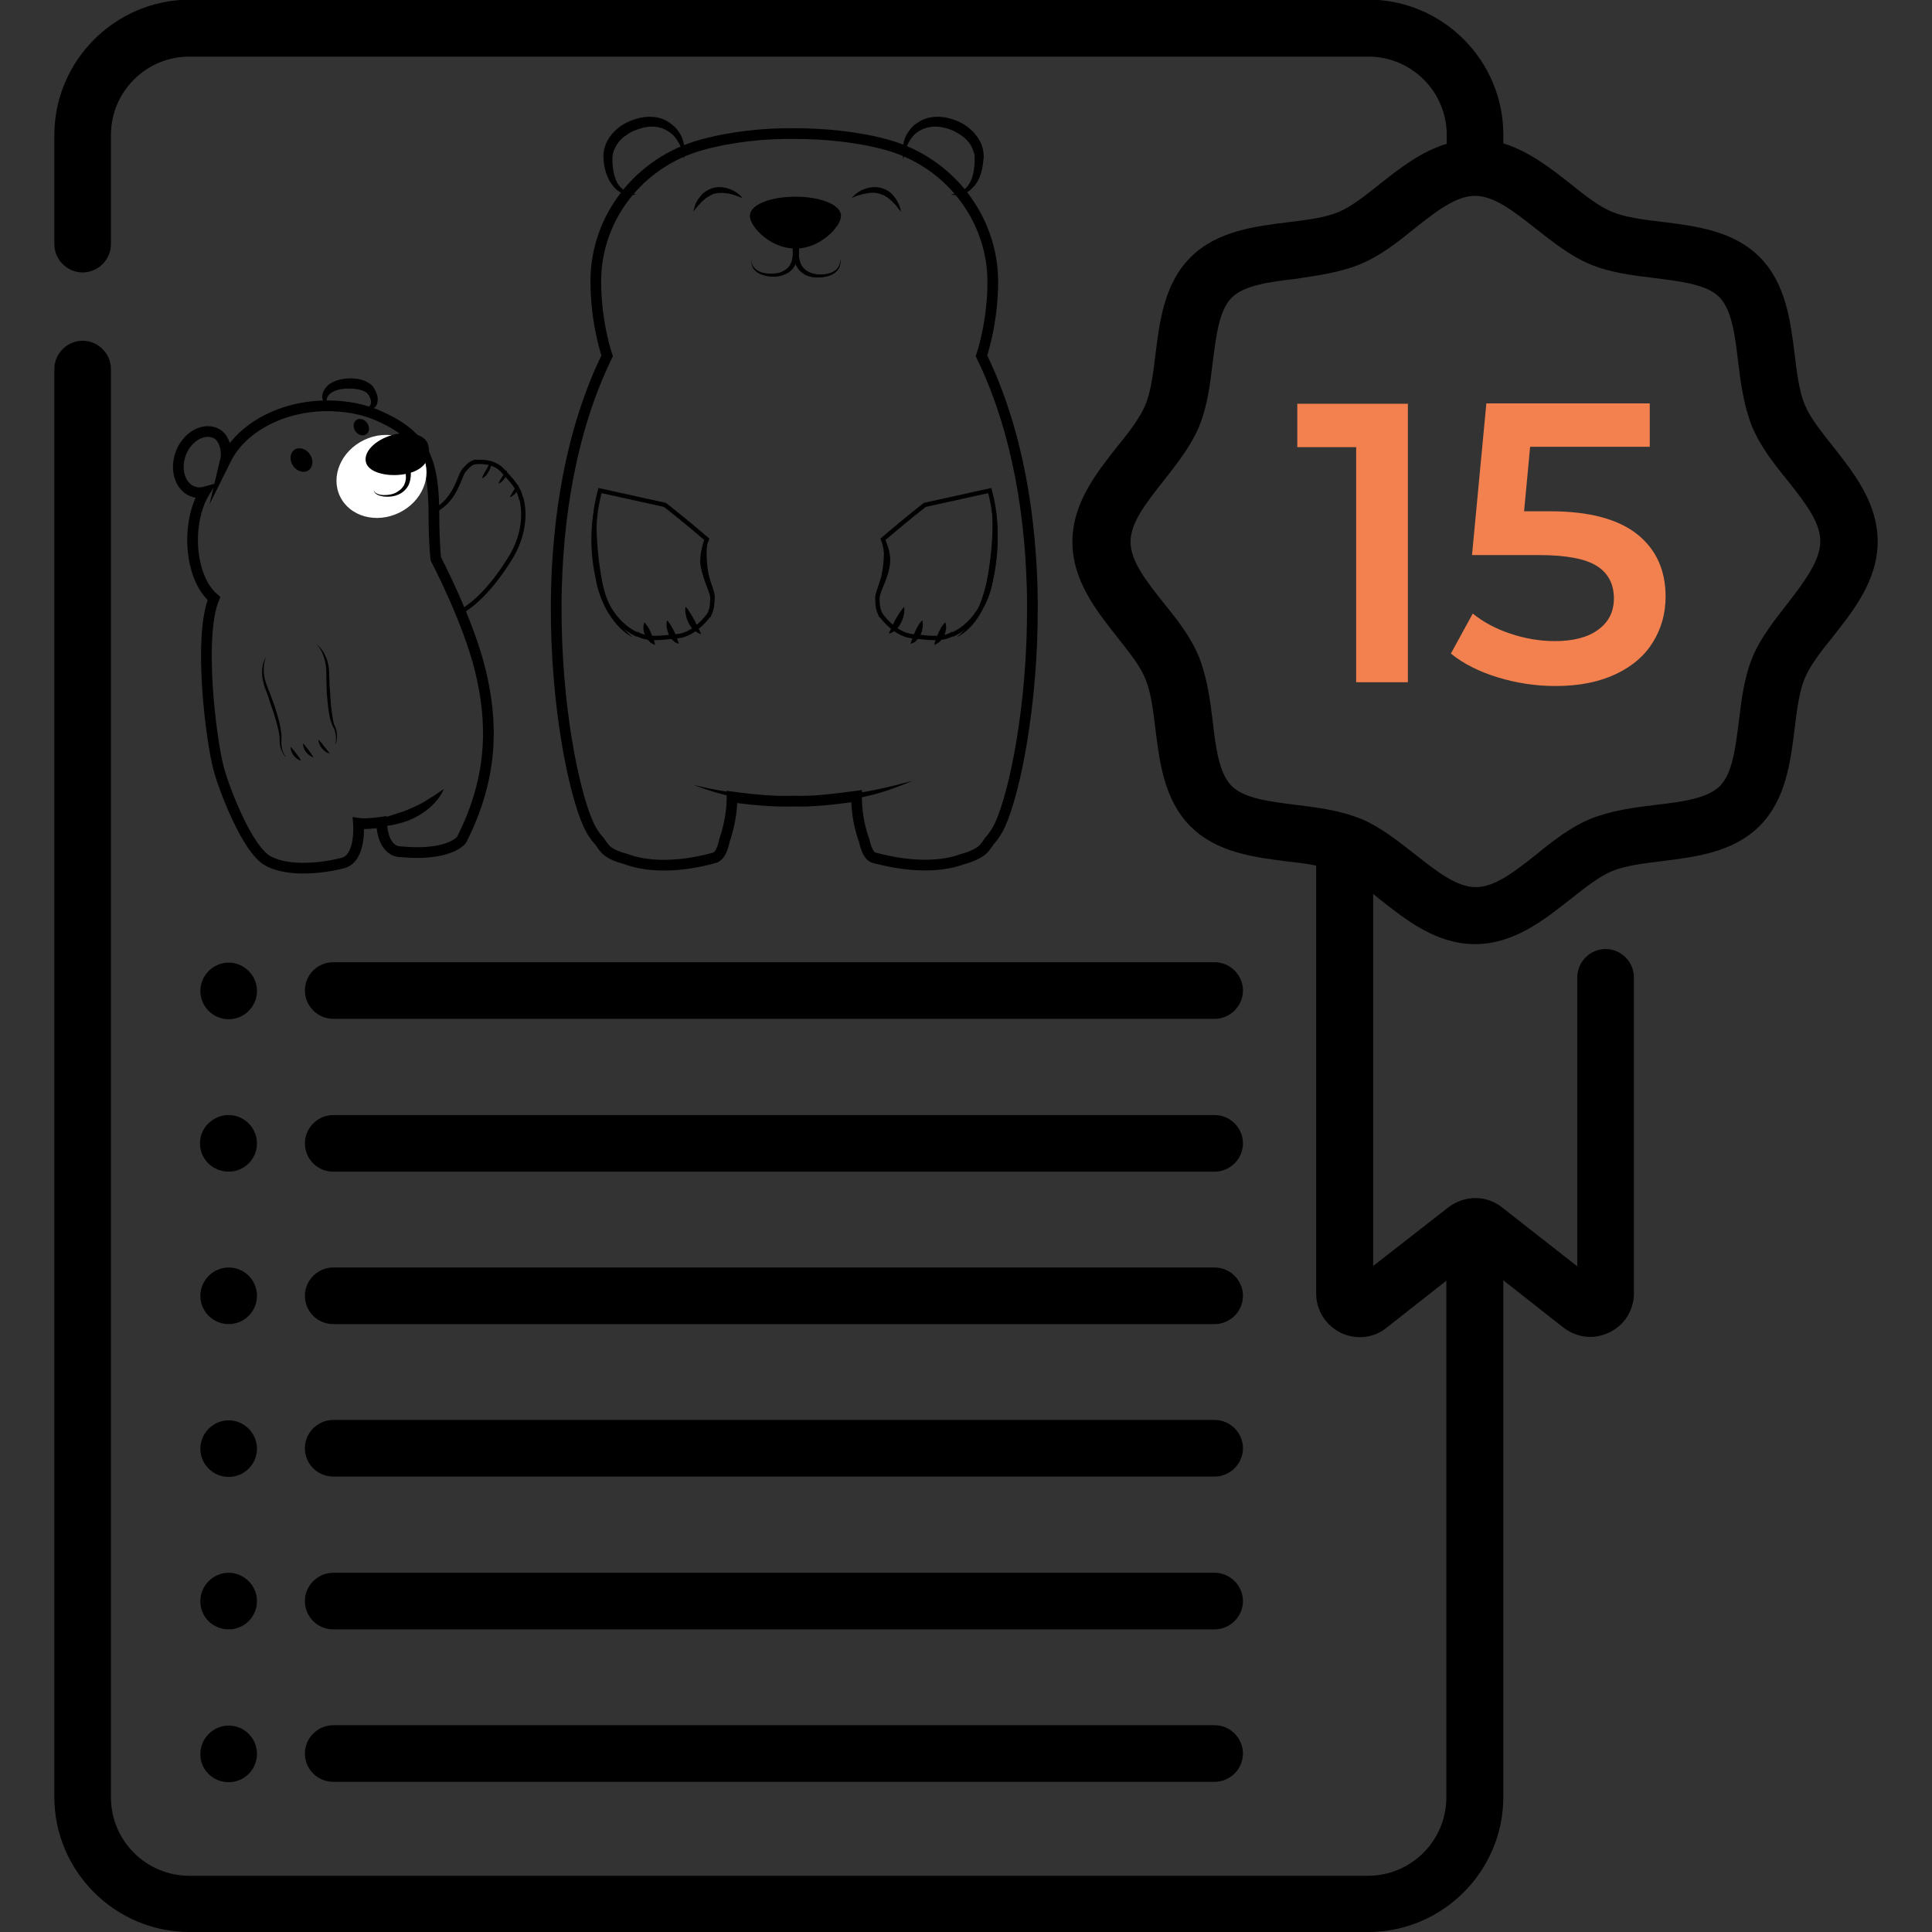 <?xml version="1.0" encoding="utf-8"?>
<!-- Generator: Adobe Illustrator 25.2.3, SVG Export Plug-In . SVG Version: 6.00 Build 0)  -->
<svg version="1.1" id="Capa_1" xmlns="http://www.w3.org/2000/svg" xmlns:xlink="http://www.w3.org/1999/xlink" x="0px" y="0px"
	 viewBox="0 0 512 512" style="enable-background:new 0 0 512 512;" xml:space="preserve">
<rect x="0" y="0" width="512" height="512" fill="#333333" stroke="none"/>
<style type="text/css">
	.st0{fill:none;stroke:#000000;stroke-width:1.153;stroke-miterlimit:10;}
	.st1{fill:none;stroke:#000000;stroke-width:2.835;stroke-miterlimit:10;}
	.st2{fill:#FFFFFF;}
	.st3{stroke:#000000;stroke-width:1.153;stroke-miterlimit:10;}
	.st4{fill:#F3814F;}
</style>
<g>
	<path d="M88.3,350.9h233.6c4.1,0,7.5-3.4,7.5-7.5s-3.4-7.5-7.5-7.5H88.3c-4.1,0-7.5,3.4-7.5,7.5S84.1,350.9,88.3,350.9z"/>
	<path d="M88.3,391.3h233.6c4.1,0,7.5-3.4,7.5-7.5s-3.4-7.5-7.5-7.5H88.3c-4.1,0-7.5,3.4-7.5,7.5S84.1,391.3,88.3,391.3z"/>
	<path d="M88.3,431.8h233.6c4.1,0,7.5-3.4,7.5-7.5s-3.4-7.5-7.5-7.5H88.3c-4.1,0-7.5,3.4-7.5,7.5S84.1,431.8,88.3,431.8z"/>
	<path d="M88.3,472.2h233.6c4.1,0,7.5-3.4,7.5-7.5s-3.4-7.5-7.5-7.5H88.3c-4.1,0-7.5,3.4-7.5,7.5S84.1,472.2,88.3,472.2z"/>
	<path d="M80.8,262.5c0,4.1,3.4,7.5,7.5,7.5h233.6c4.1,0,7.5-3.4,7.5-7.5s-3.4-7.5-7.5-7.5H88.3C84.1,255,80.8,258.4,80.8,262.5z"/>
	<path d="M88.3,310.5h233.6c4.1,0,7.5-3.4,7.5-7.5s-3.4-7.5-7.5-7.5H88.3c-4.1,0-7.5,3.4-7.5,7.5S84.1,310.5,88.3,310.5z"/>
	<path d="M60.6,350.9c4.2,0,7.5-3.4,7.5-7.5c0-4.2-3.4-7.5-7.5-7.5s-7.5,3.4-7.5,7.5S56.4,350.9,60.6,350.9z"/>
	<path d="M60.6,270.1c4.2,0,7.5-3.4,7.5-7.5s-3.4-7.5-7.5-7.5s-7.5,3.4-7.5,7.5S56.4,270.1,60.6,270.1z"/>
	<path d="M60.6,310.5c4.2,0,7.5-3.4,7.5-7.5s-3.4-7.5-7.5-7.5S53,298.8,53,303S56.4,310.5,60.6,310.5z"/>
	<path d="M60.6,391.4c4.2,0,7.5-3.4,7.5-7.5s-3.4-7.5-7.5-7.5s-7.5,3.4-7.5,7.5S56.4,391.4,60.6,391.4z"/>
	<path d="M60.6,431.8c4.2,0,7.5-3.4,7.5-7.5s-3.4-7.5-7.5-7.5s-7.5,3.4-7.5,7.5C53,428.4,56.4,431.8,60.6,431.8z"/>
	<path d="M60.6,472.3c4.2,0,7.5-3.4,7.5-7.5c0-4.2-3.4-7.5-7.5-7.5s-7.5,3.4-7.5,7.5C53,468.9,56.4,472.3,60.6,472.3z"/>
	<path d="M485.6,118.1c-3-3.8-5.9-7.4-7.3-10.8c-1.5-3.6-2.1-8.4-2.7-13.4c-1.1-8.8-2.3-18.8-9.3-25.8s-17-8.2-25.8-9.3
		c-5-0.6-9.8-1.2-13.4-2.7c-3.3-1.4-7-4.2-10.8-7.3c-5.3-4.2-11.1-8.7-17.9-10.8v-2.3c0-19.7-16.1-35.8-35.8-35.8H50.2
		C30.5,0,14.4,16.1,14.4,35.8v28.9c0,4.1,3.4,7.5,7.5,7.5s7.5-3.4,7.5-7.5V35.8c0-11.5,9.3-20.8,20.8-20.8h312.4
		c11.5,0,20.8,9.3,20.8,20.8v2.3c-6.9,2.1-12.6,6.6-17.9,10.8c-3.8,3-7.4,5.9-10.8,7.3c-3.6,1.5-8.4,2.1-13.4,2.7
		c-8.8,1.1-18.8,2.3-25.8,9.3c-7,7-8.2,17-9.3,25.8c-0.6,5-1.2,9.8-2.7,13.4c-1.4,3.3-4.2,7-7.3,10.8c-5.6,7.1-12,15.1-12,25.4
		s6.4,18.3,12,25.4c3,3.8,5.9,7.4,7.3,10.8c1.5,3.6,2.1,8.4,2.7,13.4c1.1,8.8,2.3,18.8,9.3,25.8c7,7,17,8.2,25.8,9.3
		c2.6,0.3,5.2,0.6,7.5,1.1v113.4c0,4.4,2.5,8.4,6.5,10.4c4,1.9,8.6,1.5,12.1-1.3l15.9-12.5v136.9c0,11.5-9.3,20.8-20.8,20.8H50.2
		c-11.5,0-20.8-9.3-20.8-20.8V97.8c0-4.1-3.4-7.5-7.5-7.5s-7.5,3.4-7.5,7.5v378.4c0,19.7,16.1,35.8,35.8,35.8h312.4
		c19.7,0,35.8-16.1,35.8-35.8V339.3l15.9,12.5c2.1,1.6,4.6,2.5,7.1,2.5c1.7,0,3.4-0.4,5.1-1.2c4-1.9,6.5-5.9,6.5-10.4V259
		c0-4.1-3.4-7.5-7.5-7.5s-7.5,3.4-7.5,7.5v76.6l-19.9-15.6c-2-1.6-4.5-2.5-7.1-2.5s-5.1,0.9-7.1,2.4l-20,15.6v-98.6
		c0.5,0.4,1.1,0.9,1.6,1.3c7.1,5.6,15.1,12,25.4,12c10.3,0,18.3-6.4,25.4-12c3.8-3,7.5-5.9,10.8-7.3c3.6-1.5,8.4-2.1,13.4-2.7
		c8.8-1.1,18.8-2.3,25.8-9.3c7-7,8.2-17,9.3-25.8c0.6-5,1.2-9.8,2.7-13.4c1.4-3.3,4.2-7,7.3-10.8c5.6-7.1,12-15.1,12-25.4
		S491.2,125.2,485.6,118.1L485.6,118.1z M473.9,159.7c-3.5,4.5-7.2,9.1-9.4,14.3c-2.3,5.5-3,11.5-3.7,17.3c-0.9,7-1.7,13.7-5,17
		c-3.3,3.3-10,4.2-17,5c-5.8,0.7-11.8,1.5-17.3,3.7c-5.3,2.2-9.9,5.8-14.3,9.4c-5.7,4.5-11,8.7-16.1,8.7s-10.4-4.2-16.1-8.7
		c-4.5-3.5-9.1-7.2-14.3-9.4c-0.4-0.1-1.6-0.6-1.9-0.7c-5-1.7-10.3-2.4-15.4-3c-7-0.9-13.7-1.7-17-5c-3.3-3.3-4.2-10-5-17
		c-0.7-5.8-1.5-11.8-3.7-17.3c-2.2-5.3-5.8-9.9-9.4-14.3c-4.5-5.7-8.7-11-8.7-16.1s4.2-10.4,8.7-16.1c3.5-4.5,7.2-9.1,9.4-14.3
		c2.3-5.5,3-11.5,3.7-17.3c0.9-7,1.7-13.7,5-17c3.3-3.3,10-4.2,17-5C349,73,355,72.3,360.5,70c5.3-2.2,9.9-5.8,14.3-9.4
		c5.7-4.5,11-8.7,16.1-8.7c0,0,0,0,0,0c0,0,0,0,0,0c5.1,0,10.4,4.2,16.1,8.7c4.5,3.5,9.1,7.2,14.3,9.4c5.5,2.3,11.5,3,17.3,3.7
		c7,0.9,13.7,1.7,17,5s4.2,10,5,17c0.7,5.8,1.5,11.8,3.7,17.3c2.2,5.3,5.8,9.9,9.4,14.3c4.5,5.7,8.7,11,8.7,16.1
		S478.3,154,473.9,159.7L473.9,159.7z"/>
	<g>
		<path d="M96.6,108.8c0.9-0.5,1.6-1.3,1.7-2c0.1-0.7-0.2-1.4-0.6-2.1l-0.4-0.5c-0.1-0.1-0.1-0.1-0.1-0.1c-0.1,0-0.1-0.1-0.2-0.1
			c-0.3-0.2-0.6-0.4-1-0.5c-0.7-0.3-1.5-0.4-2.4-0.5c-1.7-0.1-3.6,0-5.1,0.7c-0.7,0.3-1.4,0.8-1.7,1.5c-0.4,0.7-0.3,1.7,0.1,2.6
			c-0.8-0.6-1.6-1.6-1.5-2.9c0.1-1.3,1-2.4,1.9-3.1c1-0.7,2.1-1.1,3.2-1.3c1.1-0.2,2.2-0.3,3.3-0.2c1.1,0.1,2.3,0.3,3.4,0.9
			c0.5,0.3,1.1,0.6,1.5,1.1c0.1,0.1,0.2,0.2,0.3,0.4c0.1,0.1,0.3,0.4,0.3,0.5l0.4,0.8c0.1,0.3,0.2,0.6,0.3,0.9
			c0.1,0.3,0.1,0.6,0.1,0.9c0,0.6-0.1,1.3-0.5,1.9C98.8,108.5,97.6,108.8,96.6,108.8z"/>
	</g>
	<g>
		<path class="st0" d="M126.2,122.3c-1.6,0.5-1.9,0.9-3.2,2.3c-1.3,1.4-2.1,7.8-7.7,10.6c0.2,8.3,0.5,13,0.5,13l6.5,13.9
			c3.3-2.1,7.6-5.6,13-14.3c5.3-8.7,2.8-15.9,2.8-15.9"/>
		<path class="st0" d="M125.7,122.5c0,0,4.7-0.8,7.4,2.1s4.5,4.8,5,7.7"/>
	</g>
	<path class="st1" d="M47.9,120.2c1.6-4.3,5.7-6.8,9-5.5c2.7,1,3.4,5,2.9,7.1c4.9-9.9,18.9-16.4,34.1-13.6c2.5,0.5,4.8,1.2,7.1,2.3
		c11.9,5.4,14,12.2,14,26.6c0,2.5,0.1,7.4,0.5,11c0,0,8.6,16.4,11.8,29.6c3.2,13.2,3.7,27.8-5,44.9c0,0-3.2,4.4-16.3,3.1
		c0,0-4.5,0.3-4.9-7.8c0,0-4.2,0.6-6.1,0.3c0,0,0.8,9.2-4.1,10.5c-4.9,1.3-14.2,2.5-19.8-0.5c-5.6-2.9-11.9-19.6-13.2-24.7
		c-2-7.6-5.4-34.7-1.2-44.9l0,0c-6.5-5.5-7.5-19.9-2.5-28.2c-1.1,0.3-2.2,0.2-3.2-0.2C47.8,129,46.3,124.5,47.9,120.2z"/>
	
		<ellipse transform="matrix(0.9 -0.436 0.436 0.9 -44.955 56.668)" class="st2" cx="101.1" cy="126.3" rx="12.2" ry="10.7"/>
	<path d="M97,122.6c0.8,2.8,6.3,4,11,2.9c4.8-1.1,6.3-4.3,5.5-7.5c-0.6-2.8-5.1-4-9.6-2.7S96.2,119.8,97,122.6z"/>
	<ellipse transform="matrix(0.829 -0.56 0.56 0.829 -54.526 65.549)" cx="79.8" cy="121.9" rx="2.7" ry="3.3"/>
	<ellipse transform="matrix(0.829 -0.56 0.56 0.829 -46.974 72.952)" cx="95.7" cy="113.2" rx="1.9" ry="2.3"/>
	<g>
		<path d="M117.6,209.1c-0.8,2-2.3,3.7-3.9,5.1c-1.7,1.4-3.6,2.5-5.6,3.3c-2,0.7-4.2,1.3-6.3,1.4c-1.1,0.1-2.1,0-3.2,0
			c-1.1-0.1-2.1-0.3-3.2-0.5c1-0.4,2-0.6,3-0.8c1-0.3,2-0.5,2.9-0.8c1.9-0.5,3.8-1.2,5.7-1.8c1.8-0.7,3.6-1.5,5.4-2.5
			C114.2,211.4,115.9,210.3,117.6,209.1z"/>
	</g>
	<g>
		<path d="M135.1,131.8c0.3-0.7,0.7-1.2,1-1.8c0.4-0.5,0.7-1.1,1.2-1.6c0.1,0.7-0.1,1.5-0.5,2.1C136.4,131,135.8,131.5,135.1,131.8z
			"/>
	</g>
	<g>
		<path d="M132.1,128.2c0.2-0.7,0.6-1.3,1-1.9l0.6-0.8c0.2-0.3,0.4-0.5,0.6-0.9c0.2,0.8-0.1,1.5-0.5,2.1
			C133.3,127.4,132.8,127.9,132.1,128.2z"/>
	</g>
	<g>
		<path d="M127.7,126.8c0.3-0.9,0.8-1.7,1.2-2.4l0.6-1.1c0.2-0.4,0.4-0.8,0.6-1.2c0.1,0.5,0.1,1,0,1.4c-0.1,0.5-0.3,0.9-0.5,1.3
			C129.2,125.6,128.6,126.4,127.7,126.8z"/>
	</g>
	<g>
		<path d="M126.2,122.3c-0.7,0.3-1.3,0.6-1.9,1c-0.5,0.5-1,1-1.4,1.6c-0.7,1.2-1,2.7-1.7,4c-0.6,1.3-1.3,2.7-2.3,3.8
			c-1,1.1-2.3,2-3.7,2.4l0-0.1c1.2-0.9,2.3-1.8,3.1-2.9c0.9-1.1,1.7-2.3,2.3-3.5c0.7-1.3,1.1-2.6,1.9-3.9c0.3-0.3,0.5-0.5,0.8-0.8
			c0.3-0.3,0.5-0.5,0.8-0.7C124.7,122.7,125.5,122.5,126.2,122.3L126.2,122.3z"/>
	</g>
	<g>
		<path d="M138,132c1,2.9,1,6,0.3,9c-0.6,3-2,5.8-3.6,8.3c-1.6,2.5-3.4,5-5.5,7.2c-1,1.1-2.1,2.1-3.3,3.1c-1.2,0.9-2.4,1.8-3.7,2.5
			c2.5-1.7,4.6-3.8,6.6-6c1.9-2.3,3.7-4.7,5.3-7.2c1.6-2.5,3-5.1,3.7-8c0.4-1.4,0.6-2.9,0.6-4.4C138.4,134.9,138.3,133.4,138,132z"
			/>
	</g>
	<g>
		<path d="M83.1,200.7c-0.8-0.2-1.5-0.8-2-1.4c-0.5-0.7-0.8-1.4-0.8-2.3c0.6,0.6,1,1.2,1.5,1.8C82.2,199.4,82.6,199.9,83.1,200.7z"
			/>
	</g>
	<g>
		<path d="M87.4,199.7c-0.9-0.2-1.5-0.7-2.1-1.4c-0.5-0.7-0.9-1.4-0.9-2.3c0.6,0.6,1.1,1.2,1.5,1.8C86.4,198.4,86.9,199,87.4,199.7z
			"/>
	</g>
	<g>
		<path d="M83.9,170.7c1.8,1.5,2.9,3.8,3.2,6.1c0.2,1.2,0.1,2.4,0.2,3.5c0,1.2,0.1,2.3,0.2,3.4c0.1,2.3,0.3,4.6,0.7,6.8
			c0.1,0.6,0.2,1.1,0.4,1.6c0.2,0.5,0.5,1.1,0.6,1.7c0.1,0.6,0.1,1.2,0.1,1.8c-0.1,0.6-0.1,1.2-0.5,1.7c0.4-1.1,0.3-2.3,0-3.4
			c-0.1-0.6-0.4-1-0.7-1.6c-0.2-0.6-0.4-1.1-0.6-1.7c-0.5-2.3-0.7-4.6-0.9-6.9c0-1.2-0.1-2.3-0.1-3.5c0-1.2,0-2.3-0.1-3.4
			c-0.1-1.1-0.4-2.2-0.8-3.3C85.3,172.6,84.7,171.6,83.9,170.7z"/>
	</g>
	<g>
		<path d="M108.8,124.6c0.2,1.4,0,2.7-0.5,3.9c-0.6,1.2-1.6,2.1-2.8,2.6c-1.2,0.5-2.4,0.6-3.7,0.5c-0.6-0.1-1.2-0.2-1.8-0.5
			c-0.6-0.3-1-0.8-0.9-1.5c-0.1,0.6,0.4,1.1,1,1.3c0.5,0.2,1.1,0.3,1.7,0.3c1.2,0,2.4-0.2,3.4-0.8c1-0.6,1.8-1.4,2.1-2.4
			c0.4-1,0.3-2.2,0.1-3.2L108.8,124.6z"/>
	</g>
	<g>
		<path d="M168.7,51.5c-1.9,0.5-4.1,0-5.6-1.5c-1.5-1.5-2.4-3.5-2.8-5.4c-0.3-1-0.3-1.9-0.4-3c0-1.2,0.2-2.2,0.6-3.3
			c0.8-2,2.3-3.7,4-4.9c1.8-1.2,3.7-1.9,5.7-2.3c2.1-0.3,4.3-0.2,6.2,0.8l0.7,0.4c0.2,0.1,0.4,0.3,0.7,0.5c0.5,0.3,0.8,0.7,1.2,1
			c0.7,0.8,1.3,1.6,1.7,2.6c0.8,1.9,0.9,3.9,0.5,5.8c-0.2-1.9-0.8-3.7-1.8-5.1c-0.9-1.5-2.4-2.5-3.9-3.1c-1.5-0.5-3.2-0.6-4.9-0.2
			c-1.6,0.4-3.3,1-4.6,2c-1.4,0.9-2.5,2.2-3.1,3.6c-0.3,0.7-0.6,1.5-0.6,2.2c0,0.8,0,1.8,0.1,2.6c0.2,1.7,0.6,3.5,1.6,4.9
			C165.1,50.5,166.8,51.4,168.7,51.5z"/>
	</g>
	<g>
		<path d="M252,51.5c1.9-0.1,3.6-1,4.6-2.4c1-1.4,1.4-3.1,1.6-4.9c0.1-0.8,0.1-1.8,0.1-2.6c0-0.7-0.3-1.5-0.6-2.2
			c-0.6-1.5-1.7-2.7-3.1-3.6c-1.4-1-3-1.7-4.6-2c-1.6-0.4-3.3-0.3-4.9,0.2c-1.5,0.5-3,1.6-3.9,3.1c-1,1.5-1.5,3.2-1.8,5.1
			c-0.4-1.9-0.2-3.9,0.5-5.8c0.4-0.9,1-1.8,1.7-2.6c0.4-0.4,0.7-0.8,1.2-1c0.2-0.2,0.4-0.3,0.7-0.5l0.7-0.4c1.9-1,4.2-1.1,6.2-0.8
			c2.1,0.4,4,1.1,5.7,2.3c1.7,1.2,3.2,2.9,4,4.9c0.4,1,0.6,2.1,0.6,3.3c-0.1,1.1-0.2,2-0.4,3c-0.4,2-1.2,4-2.8,5.4
			C256.1,51.5,253.8,52.1,252,51.5z"/>
	</g>
	<path class="st1" d="M273.6,160.6c0-0.4,0-0.7,0-1.1c-0.2-21.5-3.7-45.1-13.5-65.2c0,0,3-8.6,3-19.6c0-17-11.7-31.8-28-36.3
		c-7.9-2.2-16.8-3-24.6-3c-7.8-0.1-16.7,0.8-24.6,3c-16.4,4.5-28.1,19.3-28,36.3c0,11,3,19.6,3,19.6c-9.8,20.1-13.3,43.7-13.5,65.2
		c0,0.4,0,0.7,0,1.1c-0.1,26.3,4.6,49.1,8.5,57.8c0.8,1.8,1.8,3.3,3,4.6c0.6,0.9,1.2,1.7,1.8,2.3c1.1,1,3,1.8,5.3,2.4
		c9.2,3.4,20.7,0.4,23.4-0.4c1.3-0.4,2.1-2.2,2.6-4.6c1.8-5.2,2-9.5,2-11.5c5.8,0.8,11.6,1.3,16.5,1.1c4.8,0.2,10.5-0.5,16.5-1.3
		c0,2,0.1,6.5,2,11.7c0.5,2.3,1.3,4.2,2.6,4.6c2.7,0.7,14.2,3.8,23.4,0.4c2.3-0.6,4.2-1.5,5.3-2.4c0.6-0.6,1.2-1.3,1.8-2.3
		c1.2-1.3,2.2-2.8,3-4.6C269,209.7,273.7,186.8,273.6,160.6z"/>
	<g>
		<path d="M183.8,208c4.8,1.2,9.6,2,14.5,2.6c4.9,0.5,9.7,0.8,14.6,0.7l1.8,0c0.6,0,1.2-0.1,1.8-0.1l3.7-0.2
			c2.4-0.3,4.9-0.5,7.3-0.9c4.8-0.7,9.6-1.9,14.4-3.2c-4.5,1.9-9.2,3.6-14.1,4.5c-2.4,0.6-4.9,0.8-7.3,1.2c-1.2,0.1-2.5,0.2-3.7,0.3
			c-0.6,0-1.2,0.1-1.9,0.1l-1.9,0c-2.5,0.1-5-0.1-7.4-0.2l-3.7-0.4c-1.2-0.1-2.5-0.3-3.7-0.5C193.2,211.1,188.4,209.8,183.8,208z"/>
	</g>
	<g>
		<g>
			<path d="M225.7,52.5c0.9-1.1,2-1.9,3.4-2.4c1.3-0.5,2.9-0.7,4.4-0.3c1.5,0.4,2.8,1.3,3.6,2.5c0.5,0.5,0.7,1.2,1.1,1.8
				c0.2,0.7,0.5,1.3,0.6,2c-0.5-0.5-0.9-1-1.3-1.6l-0.7-0.7c-0.2-0.2-0.4-0.5-0.7-0.7c-0.2-0.2-0.5-0.4-0.7-0.6
				c-0.2-0.2-0.5-0.3-0.8-0.5c-0.2-0.2-0.5-0.3-0.8-0.4c-0.3-0.1-0.5-0.2-0.8-0.3c-1.1-0.3-2.3-0.3-3.6,0
				C228.2,51.5,226.9,51.9,225.7,52.5z"/>
		</g>
	</g>
	<g>
		<path d="M196.8,52.5c-1.3-0.5-2.5-1-3.7-1.2c-1.2-0.2-2.5-0.3-3.6,0c-0.3,0-0.6,0.2-0.8,0.3c-0.3,0.1-0.5,0.2-0.8,0.4
			c-0.3,0.2-0.5,0.3-0.8,0.5c-0.2,0.2-0.5,0.4-0.7,0.6c-0.3,0.2-0.5,0.4-0.7,0.7l-0.7,0.7c-0.4,0.5-0.8,1-1.3,1.6
			c0.2-0.7,0.4-1.3,0.6-2c0.3-0.6,0.6-1.3,1.1-1.8c0.8-1.2,2.2-2.1,3.6-2.5c1.5-0.4,3-0.2,4.4,0.3C194.7,50.6,195.9,51.4,196.8,52.5
			z"/>
	</g>
	<path class="st3" d="M222.3,57.2c0,2.5-5.2,8.1-11.5,8.1c-6.4,0-11.5-5.6-11.5-8.1c0-2.5,5.2-4.5,11.5-4.5
		C217.1,52.7,222.3,54.7,222.3,57.2z"/>
	<g>
		<path d="M211.9,65.2c-0.3,1.4-0.3,3.1,0.2,4.5c0.5,1.4,1.8,2.4,3.3,2.8c1.5,0.4,3.2,0.4,4.8-0.2c0.8-0.3,1.4-0.7,1.9-1.4
			c0.5-0.7,0.6-1.5,0.6-2.3c0.1,0.8,0,1.7-0.4,2.5c-0.4,0.7-1.1,1.3-1.9,1.7c-1.6,0.7-3.4,0.8-5.1,0.6c-0.9-0.1-1.7-0.4-2.5-1
			c-0.8-0.5-1.4-1.3-1.8-2.1c-0.4-0.8-0.6-1.7-0.7-2.6c-0.1-0.9-0.1-1.8,0.1-2.7L211.9,65.2z"/>
	</g>
	<g>
		<path d="M211.9,65.2c-0.3,1.4-0.3,3.1,0.2,4.5c0.5,1.4,1.8,2.4,3.3,2.8c1.5,0.4,3.2,0.4,4.8-0.2c0.8-0.3,1.4-0.7,1.9-1.4
			c0.5-0.7,0.6-1.5,0.6-2.3c0.1,0.8,0,1.7-0.4,2.5c-0.4,0.7-1.1,1.3-1.9,1.7c-1.6,0.7-3.4,0.8-5.1,0.6c-0.9-0.1-1.7-0.4-2.5-1
			c-0.8-0.5-1.4-1.3-1.8-2.1c-0.4-0.8-0.6-1.7-0.7-2.6c-0.1-0.9-0.1-1.8,0.1-2.7L211.9,65.2z"/>
	</g>
	<g>
		<path d="M211.4,64.8c0.1,1,0.1,1.8,0.1,2.7c-0.1,0.9-0.3,1.8-0.7,2.6c-0.4,0.8-1,1.6-1.8,2.1c-0.8,0.5-1.6,0.8-2.5,1
			c-1.7,0.3-3.5,0.1-5.1-0.6c-0.8-0.4-1.5-0.9-1.9-1.7c-0.4-0.8-0.5-1.6-0.4-2.5c-0.1,0.8,0.1,1.7,0.6,2.3c0.5,0.7,1.2,1.1,1.9,1.4
			c1.5,0.5,3.2,0.5,4.8,0.2c1.5-0.4,2.8-1.4,3.3-2.8c0.5-1.4,0.5-3.1,0.2-4.5L211.4,64.8z"/>
	</g>
	<path class="st0" d="M187.7,163.4c1-2,1-2.6,1.1-4.9c0.1-2.3-4.4-7.9-1.5-15.6c-6.9-5.9-11.1-9.1-11.1-9.1l-17.2-3.8
		c-1.3,4.9-2.5,11.8-0.3,23.6c2.2,11.8,10.3,14.6,10.3,14.6"/>
	<path class="st0" d="M188,162.8c0,0-3.7,5.4-8.5,5.8c-4.8,0.5-8.1,1-10.8-0.7"/>
	<g>
		<path d="M170.8,164.9c0.4,0.5,0.7,1,1,1.4c0.3,0.5,0.5,0.9,0.7,1.4c0.2,0.5,0.4,0.9,0.6,1.5c0.2,0.5,0.4,1,0.5,1.7
			c-0.6-0.2-1.2-0.5-1.6-1c-0.4-0.4-0.8-0.9-1-1.5c-0.3-0.5-0.4-1.1-0.5-1.7C170.5,166.2,170.5,165.5,170.8,164.9z"/>
	</g>
	<g>
		<path d="M176.8,164.4c0.9,1,1.4,2,1.9,3c0.2,0.5,0.4,1,0.6,1.5c0.2,0.5,0.4,1,0.6,1.7c-0.7-0.1-1.2-0.5-1.7-1
			c-0.5-0.5-0.8-1-1-1.5c-0.2-0.6-0.4-1.1-0.5-1.8C176.6,165.7,176.6,165,176.8,164.4z"/>
	</g>
	<g>
		<path d="M181.7,160.8c1,1.1,1.6,2.3,2.3,3.5c0.3,0.6,0.6,1.2,0.9,1.8c0.3,0.6,0.6,1.2,0.9,1.9c-0.8-0.1-1.4-0.6-2-1.1
			c-0.5-0.5-1-1.1-1.3-1.8c-0.3-0.6-0.6-1.3-0.7-2C181.6,162.3,181.5,161.6,181.7,160.8z"/>
	</g>
	<g>
		<path d="M187.6,163.3c0.3-0.8,0.7-1.6,0.8-2.5c0.1-0.8,0.1-1.8,0-2.6c-0.1-0.7-0.5-1.6-0.8-2.4c-0.3-0.8-0.7-1.6-1-2.5
			c-0.6-1.7-1.2-3.5-1-5.4c0.1-1.9,0.7-3.7,1.7-5.2l0.2,0.1c-0.2,1.8-0.3,3.5-0.2,5.2c0.1,1.7,0.2,3.3,0.7,5
			c0.2,0.8,0.5,1.7,0.8,2.5c0.3,0.9,0.6,1.7,0.6,2.7c-0.1,0.9-0.1,1.8-0.3,2.7c-0.2,0.9-0.7,1.7-1.1,2.5L187.6,163.3z"/>
	</g>
	<g>
		<path d="M167.7,168.9c-3.2-1.6-5.5-4.6-7.2-7.7c-0.8-1.6-1.5-3.3-2-5c-0.3-0.9-0.4-1.7-0.6-2.6c-0.2-0.9-0.3-1.7-0.5-2.6
			c-0.3-1.8-0.5-3.5-0.6-5.3c-0.1-1.8-0.1-3.6,0-5.3c0.2-3.6,0.9-7.1,2.1-10.4c-0.6,3.5-0.9,6.9-0.8,10.4c0.1,3.5,0.4,6.9,0.9,10.3
			c0.5,3.5,1.2,6.8,2.6,10C163,163.7,164.9,166.7,167.7,168.9z"/>
	</g>
	<path class="st0" d="M233.6,163.4c-1-2-1-2.6-1.1-4.9c-0.1-2.3,4.4-7.9,1.5-15.6c6.9-5.9,11.1-9.1,11.1-9.1l17.2-3.8
		c1.3,4.9,2.5,11.8,0.3,23.6s-10.3,14.6-10.3,14.6"/>
	<path class="st0" d="M233.3,162.8c0,0,3.7,5.4,8.5,5.8c4.8,0.5,8.1,1,10.8-0.7"/>
	<g>
		<path d="M250.5,164.9c0.2,0.6,0.3,1.2,0.2,1.8c-0.1,0.6-0.2,1.2-0.5,1.7c-0.3,0.5-0.6,1-1,1.5c-0.4,0.4-1,0.8-1.6,1
			c0.1-0.7,0.3-1.2,0.5-1.7c0.2-0.5,0.4-1,0.6-1.5c0.2-0.5,0.5-0.9,0.7-1.4C249.7,165.9,250,165.4,250.5,164.9z"/>
	</g>
	<g>
		<path d="M244.4,164.4c0.2,0.6,0.2,1.3,0.1,1.9c-0.1,0.6-0.2,1.2-0.5,1.8c-0.3,0.6-0.6,1.1-1,1.5c-0.4,0.5-1,0.9-1.7,1
			c0.2-0.6,0.4-1.2,0.6-1.7c0.2-0.5,0.4-1,0.6-1.5C243,166.3,243.5,165.3,244.4,164.4z"/>
	</g>
	<g>
		<path d="M239.6,160.8c0.1,0.8,0.1,1.5-0.1,2.2c-0.1,0.7-0.4,1.4-0.7,2c-0.3,0.6-0.7,1.3-1.3,1.8c-0.5,0.5-1.2,1-2,1.1
			c0.4-0.7,0.6-1.3,0.9-1.9c0.3-0.6,0.6-1.2,0.9-1.8C237.9,163.1,238.6,162,239.6,160.8z"/>
	</g>
	<g>
		<path d="M233.5,163.4c-0.5-0.8-0.9-1.6-1.1-2.5c-0.2-0.9-0.3-1.8-0.3-2.7c0-1,0.4-1.9,0.6-2.7c0.3-0.8,0.5-1.7,0.8-2.5
			c0.4-1.7,0.6-3.4,0.7-5c0.1-1.7,0-3.4-0.2-5.2l0.2-0.1c1,1.5,1.6,3.3,1.7,5.2c0.1,1.9-0.4,3.7-1,5.4c-0.3,0.9-0.7,1.7-1,2.5
			c-0.3,0.8-0.7,1.6-0.8,2.4c0,0.8-0.1,1.8,0,2.6c0.1,0.8,0.4,1.7,0.8,2.5L233.5,163.4z"/>
	</g>
	<g>
		<path d="M253.5,168.9c2.8-2.2,4.7-5.2,6-8.3c1.3-3.2,2.1-6.5,2.6-10c0.5-3.4,0.9-6.9,0.9-10.3c0.1-3.5-0.2-6.9-0.8-10.4
			c1.3,3.3,2,6.8,2.1,10.4c0.1,1.8,0.1,3.6,0,5.3c-0.1,1.8-0.3,3.5-0.6,5.3c-0.1,0.9-0.3,1.7-0.5,2.6c-0.2,0.9-0.4,1.8-0.6,2.6
			c-0.5,1.7-1.1,3.4-2,5C259.1,164.3,256.7,167.3,253.5,168.9z"/>
	</g>
	<g>
		<path class="st4" d="M373.1,107v73.8h-13.7v-62.3h-15.6V107H373.1z"/>
		<path class="st4" d="M433.9,141.6c5,4,7.5,9.5,7.5,16.5c0,4.4-1.1,8.4-3.3,12c-2.2,3.6-5.4,6.4-9.8,8.5c-4.4,2.1-9.7,3.2-16.1,3.2
			c-5.3,0-10.4-0.8-15.3-2.3c-4.9-1.5-9.1-3.6-12.4-6.3l5.8-10.6c2.7,2.2,6,4,9.9,5.3c3.8,1.3,7.8,2,11.9,2c4.8,0,8.7-1,11.4-3
			c2.8-2,4.2-4.8,4.2-8.3c0-3.8-1.5-6.7-4.5-8.6c-3-1.9-8.1-2.9-15.3-2.9h-17.8l3.8-40.2h43.3v11.5h-31.7l-1.6,17.1h7.1
			C421.2,135.5,428.9,137.6,433.9,141.6z"/>
	</g>
	<g>
		<path d="M79.8,201.6c-0.8-0.2-1.5-0.8-2-1.4c-0.5-0.7-0.8-1.4-0.8-2.3c0.6,0.6,1,1.2,1.5,1.8C79,200.3,79.4,200.9,79.8,201.6z"/>
	</g>
	<g>
		<path d="M70.5,174c-0.4,1.1-0.6,2.2-0.6,3.4c0,1.1,0.1,2.3,0.5,3.3c0.3,1.1,0.8,2.1,1.2,3.2c0.4,1.1,0.8,2.2,1.2,3.3
			c0.7,2.2,1.4,4.4,1.7,6.8c0.1,0.6,0.1,1.2,0.1,1.8c0,0.6-0.1,1.1,0,1.7c0.1,1.1,0.5,2.3,1.2,3.1c-0.5-0.3-0.8-0.9-1-1.4
			c-0.3-0.5-0.5-1.1-0.6-1.7c-0.1-0.6-0.1-1.2-0.1-1.8c0-0.5-0.1-1.1-0.2-1.7c-0.5-2.2-1.1-4.4-1.9-6.6c-0.4-1.1-0.7-2.2-1.1-3.3
			c-0.4-1.1-0.9-2.1-1.1-3.3C69.2,178.6,69.3,176.1,70.5,174z"/>
	</g>
</g>
</svg>
